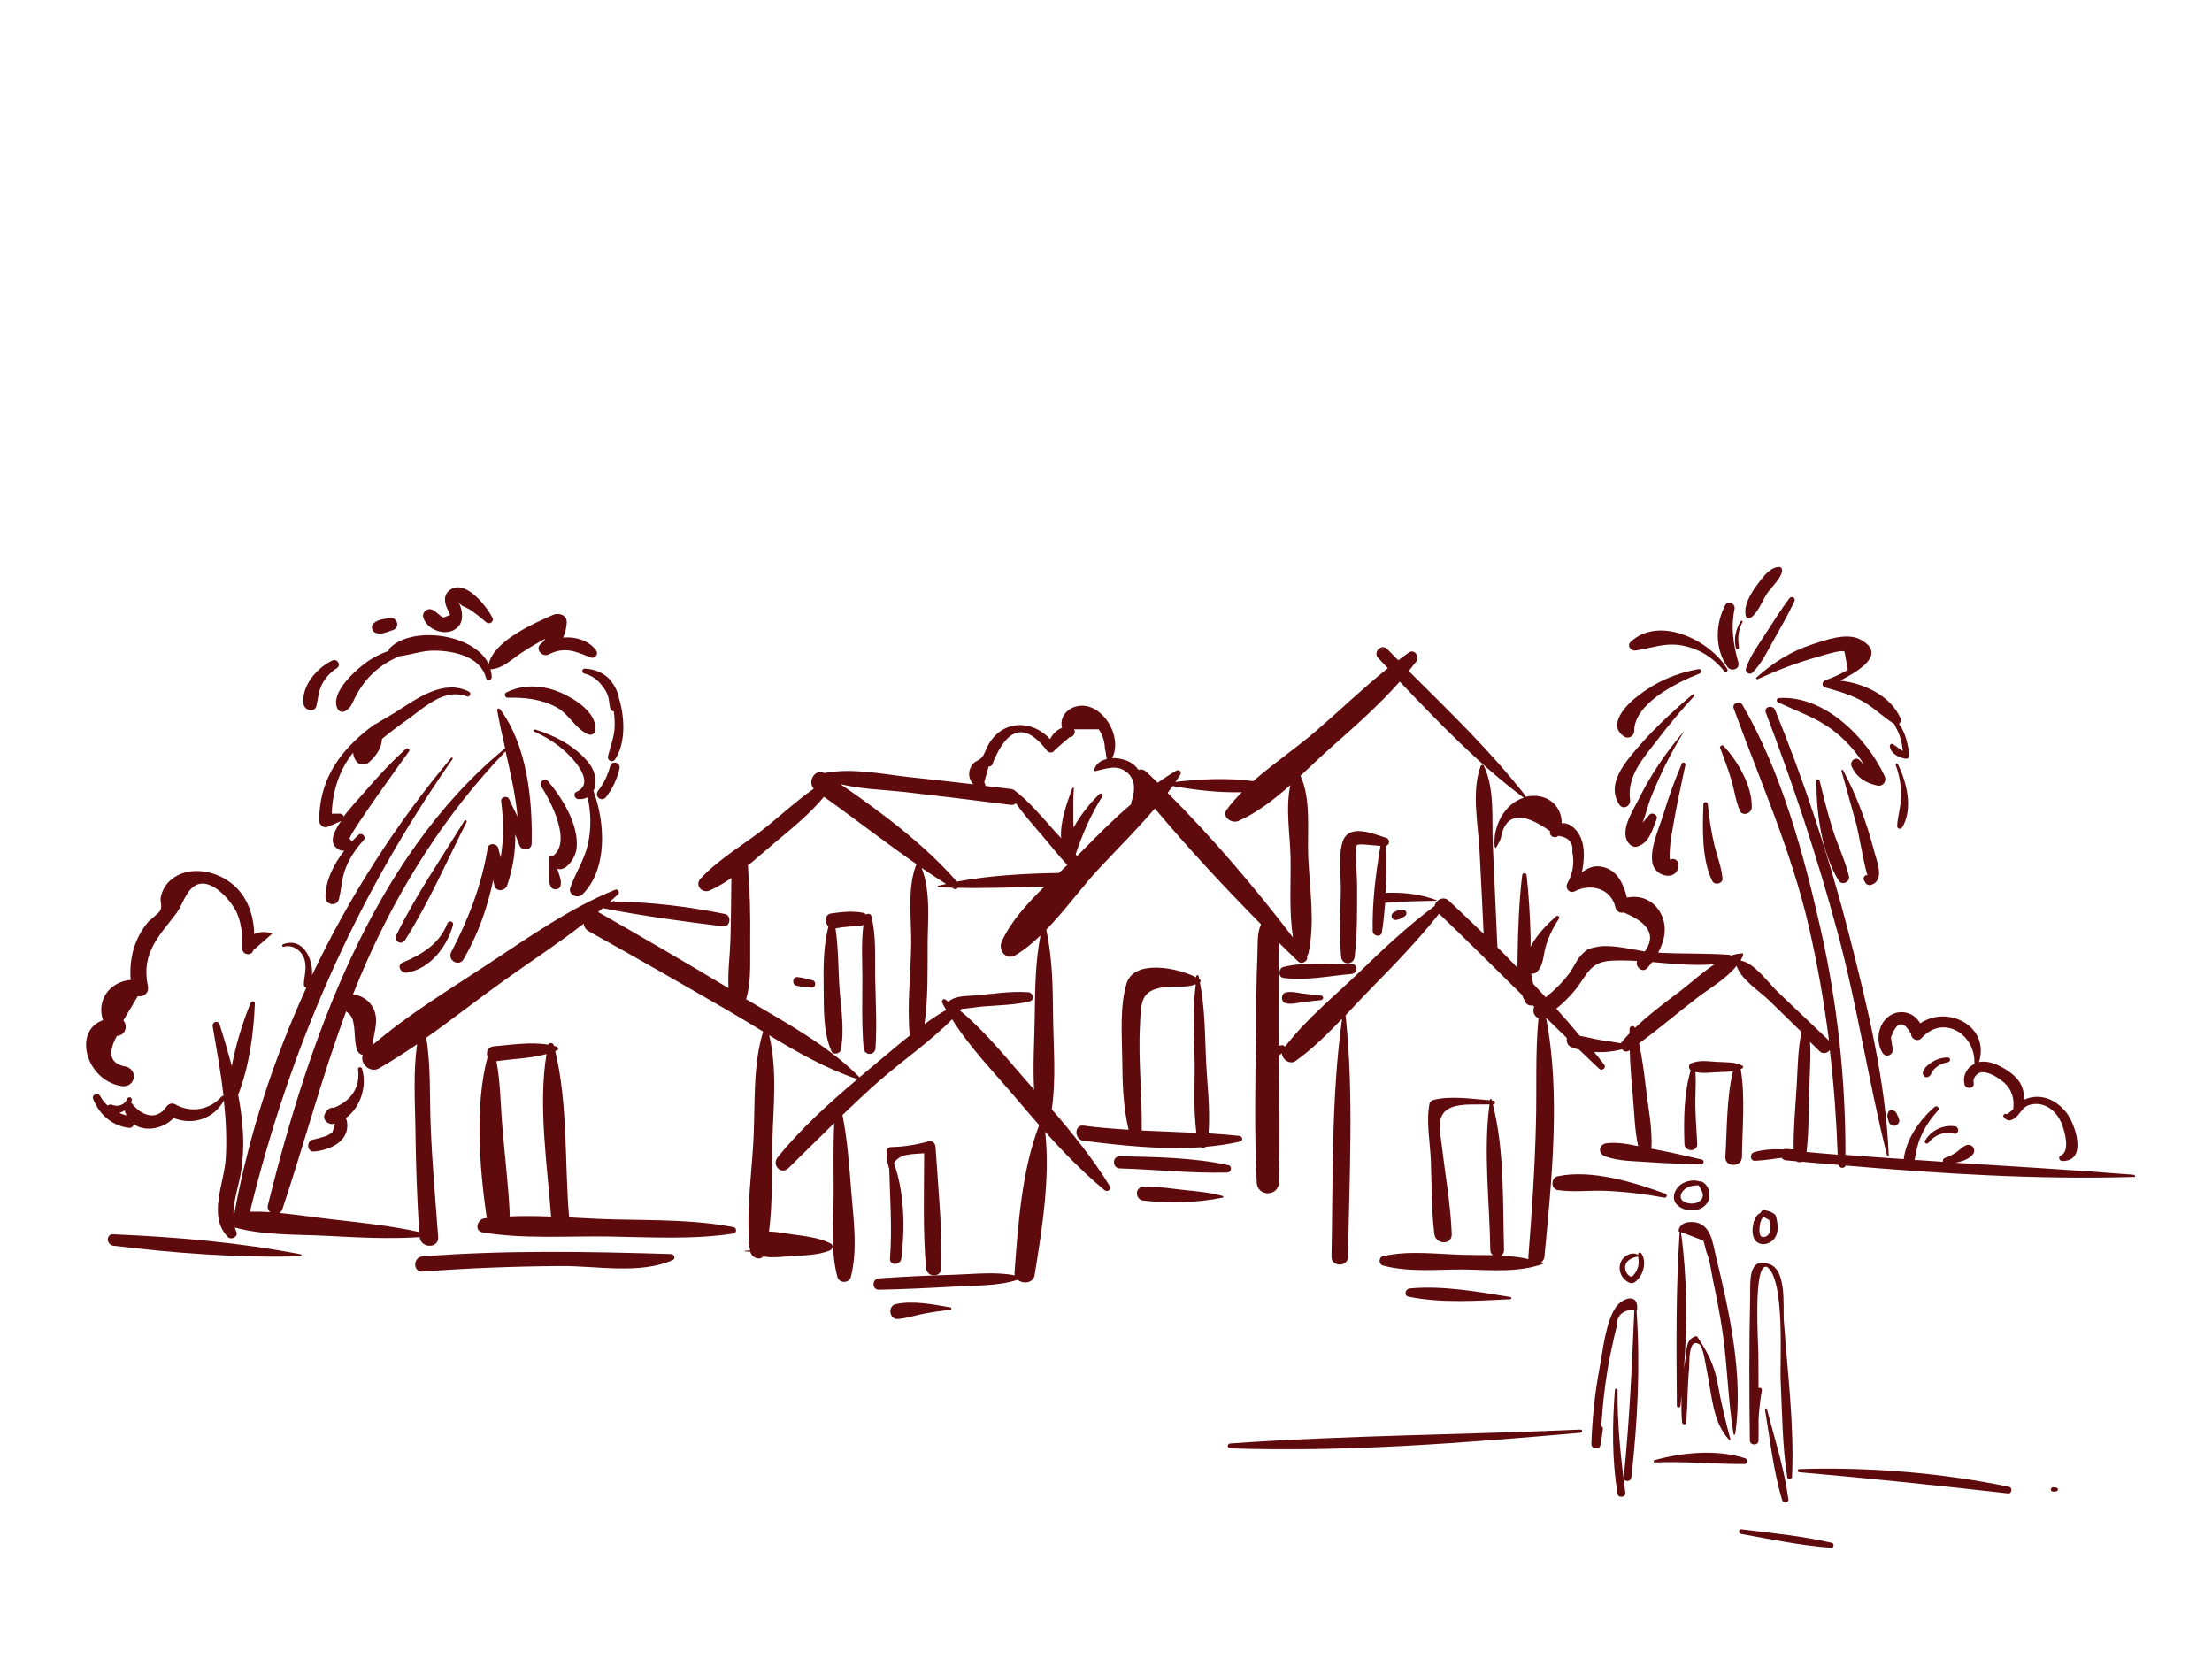 <?xml version="1.0" encoding="utf-8"?>
<!-- Generator: Adobe Illustrator 24.0.1, SVG Export Plug-In . SVG Version: 6.00 Build 0)  -->
<svg version="1.1" id="Layer_1" xmlns="http://www.w3.org/2000/svg" xmlns:xlink="http://www.w3.org/1999/xlink" x="0px" y="0px"
	 viewBox="0 0 140 105" style="enable-background:new 0 0 140 105;" xml:space="preserve">
<style type="text/css">
	.st0{fill:none;stroke:#F7941D;stroke-miterlimit:10;}
	.st1{fill:none;stroke:#E8BA5D;stroke-miterlimit:10;}
	.st2{fill:#FFFFFF;}
	.st3{fill:#231F20;}
	.st4{fill:#5F0A0D;}
</style>
<g>
	<path class="st4" d="M68.58,72.2c2.39,0.3,4.95,0.58,7.42,0.41c0.11,0.05,0.24,0.04,0.32-0.03c0.74-0.06,1.46-0.17,2.17-0.33
		c0.22-0.05,0.14-0.34-0.05-0.36c-0.65-0.07-1.3-0.12-1.95-0.16c0.12-1.53-0.09-3.12-0.16-4.65c-0.07-1.65-0.07-3.3-0.39-4.92
		c0,0,0.01,0,0.01,0c0.07-0.03,0.05-0.12,0-0.16c-0.01-0.01-0.03-0.02-0.05-0.03c-0.01-0.07-0.02-0.13-0.04-0.2
		c-0.02-0.07-0.13-0.07-0.14,0c0,0.03-0.01,0.06-0.01,0.09c-1.24-0.64-3.95-1.14-4.41,0.39c-0.44,1.45-0.29,3.35-0.27,4.85
		c0.01,1.48,0.06,2.96,0.4,4.4c-0.95-0.06-1.91-0.13-2.86-0.26C67.98,71.17,67.98,72.13,68.58,72.2z M72.15,64.9
		c0.07-1.42,0-2.27,1.63-2.43c0.78-0.08,1.25,0.06,1.9-0.17c-0.2,1.59-0.1,3.2-0.07,4.8c0.02,1.51-0.09,3.09,0.11,4.6
		c-1.15-0.06-2.3-0.09-3.46-0.15C72.3,69.33,72.03,67.12,72.15,64.9z"/>
	<path class="st4" d="M95.58,82.23c0.08,0,0.11-0.13,0.02-0.14c-2.05-0.33-4.31-0.74-6.38-0.54c-0.28,0.03-0.39,0.46-0.07,0.52
		C91.19,82.49,93.5,82.33,95.58,82.23z"/>
	<path class="st4" d="M58.61,80.25c0.05,0.62,0.96,0.64,0.97,0c0.06-2.55-0.21-5.13-0.37-7.67c-0.01-0.23-0.22-0.41-0.45-0.34
		c-0.79,0.22-1.56,0.34-2.38,0.36c-0.14,0-0.26,0.11-0.26,0.26c0.01,0.64-0.01,0.46,0.14,1.07c0,0.01,0.01,0.02,0.02,0.02
		c0.05,1.92,0.19,3.77,0.05,5.7c-0.04,0.47,0.66,0.45,0.72,0c0.23-1.95,0.2-4.16-0.47-6.03c0.37-0.63,1.14-0.56,1.91-0.63
		C58.49,75.4,58.4,77.85,58.61,80.25z"/>
	<path class="st4" d="M60.16,82.75c-1.08-0.19-2.38-0.45-3.47-0.21c-0.52,0.12-0.41,0.98,0.13,0.94c0.51-0.03,0.99-0.2,1.49-0.3
		c0.61-0.13,1.22-0.21,1.83-0.28C60.22,82.89,60.25,82.77,60.16,82.75z"/>
	<path class="st4" d="M46.44,77.67c-2.46-0.48-5.04-0.43-7.54-0.49c-0.94-0.02-1.91-0.08-2.88-0.13c-0.29-3.38-0.07-7.21-0.88-10.53
		c0.04-0.02,0.08-0.03,0.12-0.04c0.11-0.05,0.07-0.21-0.03-0.24c-0.05-0.02-0.11-0.03-0.17-0.04c-0.01-0.02-0.01-0.04-0.02-0.06
		c-0.04-0.16-0.29-0.17-0.34-0.02c-1.1-0.19-2.35,0.01-3.43,0.1c-0.41,0.03-0.53,0.4-0.41,0.67c-0.82,3.09-0.51,6.98-0.07,10.09
		c0.01,0.04,0.02,0.08,0.03,0.11c-0.05,0.01-0.11,0.01-0.16,0.02c-0.45,0.06-0.67,0.79-0.12,0.89c2.58,0.43,5.36,0.22,7.98,0.26
		c2.62,0.04,5.32,0.21,7.91-0.19C46.64,78.03,46.63,77.71,46.44,77.67z M32.24,76.99c0.02-0.06,0.03-0.13,0.02-0.21
		c-0.09-1.81-0.31-3.62-0.46-5.42c-0.12-1.38-0.12-2.83-0.38-4.2c1-0.14,2.15-0.17,3.17-0.45c-0.54,3.27,0.05,7.03,0.29,10.29
		C33.99,76.96,33.11,76.95,32.24,76.99z"/>
	<path class="st4" d="M42.48,79.37c-5.26-0.16-10.48-0.26-15.74,0.15c-0.61,0.05-0.62,1,0,0.96c2.91-0.22,5.83-0.33,8.75-0.35
		c2.25-0.02,5,0.55,7.09-0.38C42.78,79.66,42.67,79.37,42.48,79.37z"/>
	<path class="st4" d="M77.74,73.74c-2.22-0.48-4.6-0.51-6.86-0.56c-0.5-0.01-0.5,0.76,0,0.77c2.25,0.07,4.54,0.32,6.8,0.26
		C77.93,74.2,78.01,73.8,77.74,73.74z"/>
	<path class="st4" d="M77.39,75.7c-0.75-0.22-1.54-0.29-2.32-0.37c-0.89-0.09-1.79-0.25-2.69-0.22c-0.58,0.02-0.55,0.82,0,0.88
		c1.54,0.18,3.48,0.13,5-0.19C77.44,75.8,77.44,75.72,77.39,75.7z"/>
	<path class="st4" d="M55.15,57.98c-0.04-0.15-0.22-0.18-0.33-0.1c-0.05-0.05-0.11-0.09-0.21-0.11c-0.65-0.13-1.34-0.05-1.99,0.04
		c-0.43,0.06-0.44,0.57-0.19,0.83c-0.32,1.27-0.32,2.57-0.3,3.89c0.02,1.34-0.04,2.76,0.49,4c0.11,0.25,0.54,0.18,0.59-0.08
		c0.28-1.37-0.03-2.86-0.1-4.25c-0.06-1.15-0.06-2.3-0.23-3.44c0,0,0,0,0,0c0.54-0.11,1.07-0.12,1.62-0.18
		c0.06-0.01,0.11-0.02,0.15-0.05c-0.15,1.1-0.07,2.23-0.07,3.33c0,1.49-0.05,2.99,0.08,4.48c0.04,0.48,0.72,0.49,0.75,0
		c0.1-1.49,0.01-2.99-0.02-4.48C55.37,60.57,55.46,59.24,55.15,57.98z"/>
	<path class="st4" d="M51.44,62.05c-0.32-0.08-0.64-0.18-0.97-0.21c-0.31-0.03-0.37,0.47-0.07,0.54c0.32,0.08,0.65,0.09,0.98,0.12
		C51.63,62.53,51.68,62.11,51.44,62.05z"/>
	<path class="st4" d="M88.75,57.59c-0.09,0.01-0.18,0.03-0.27,0.04c-0.11,0.02-0.19,0.06-0.28,0.12c-0.11,0.06-0.16,0.21-0.11,0.32
		c0.06,0.13,0.17,0.17,0.3,0.15c0.11-0.02,0.2-0.04,0.29-0.1c0.08-0.04,0.16-0.09,0.23-0.13c0.09-0.05,0.13-0.18,0.09-0.28
		C88.96,57.62,88.86,57.58,88.75,57.59z"/>
	<path class="st4" d="M85.55,61.02c-1.38,0.02-2.97-0.16-4.32,0.18c-0.32,0.08-0.36,0.64,0,0.69c1.38,0.2,2.93-0.13,4.32-0.25
		C85.94,61.61,85.96,61.01,85.55,61.02z"/>
	<path class="st4" d="M83.6,63.01c-0.41-0.04-0.81-0.08-1.22-0.14c-0.33-0.05-0.65-0.13-0.99-0.06c-0.34,0.07-0.34,0.62,0,0.69
		c0.33,0.07,0.65-0.01,0.99-0.06c0.41-0.06,0.81-0.1,1.22-0.14C83.79,63.28,83.79,63.02,83.6,63.01z"/>
	<path class="st4" d="M108.7,67.86c0.32-0.02,0.66-0.01,0.98-0.06c-0.41,1.74-0.37,3.65-0.48,5.42c-0.04,0.67,1.04,0.68,1.05,0
		c0.02-1.82,0.22-3.76-0.08-5.56c0.04-0.02,0.08-0.03,0.12-0.06c0.05-0.03,0.05-0.11,0-0.14c-0.48-0.26-1.06-0.22-1.58-0.25
		c-0.56-0.03-1.15-0.14-1.68,0.09c-0.17,0.07-0.17,0.35-0.02,0.44c-0.44,1.43-0.45,3.2-0.4,4.66c0.02,0.52,0.84,0.52,0.81,0
		c-0.04-0.81-0.11-1.62-0.12-2.44c-0.01-0.7,0.05-1.42,0.01-2.12C107.74,67.96,108.23,67.88,108.7,67.86z"/>
	<path class="st4" d="M101.59,75.37c1.26,0.05,2.51,0.2,3.74,0.43c0.16,0.03,0.23-0.19,0.07-0.25c-1.99-0.72-4.68-1.56-6.82-1.1
		c-0.42,0.09-0.44,0.8,0,0.87C99.57,75.47,100.58,75.33,101.59,75.37z"/>
	<path class="st4" d="M87.7,56.51c0.05-0.99,0.05-1.99,0.02-2.94c0-0.01,0-0.02-0.01-0.03c0.25-0.06,0.29-0.42,0.02-0.51
		c-0.87-0.28-2.38-0.93-2.76,0.26c-0.28,0.92-0.09,2.18-0.11,3.14c-0.03,1.37-0.1,2.76,0.02,4.12c0.05,0.56,0.8,0.55,0.86,0
		c0.18-1.55,0.15-3.15,0.15-4.71c0-0.26-0.16-2.26,0-2.36c0.15-0.09,0.99,0.02,1.48,0.06c-0.3,1.74-0.53,3.62-0.49,5.39
		c0.01,0.32,0.52,0.42,0.58,0.08c0.1-0.61,0.16-1.23,0.21-1.87c1.08-0.1,2.16-0.1,3.24-0.13c0.02,0,0.02-0.03,0-0.04
		C89.86,56.58,88.82,56.47,87.7,56.51z"/>
	<path class="st4" d="M111.76,45.1c1.72,4.53,3.26,9.15,4.52,13.83c1.27,4.69,1.97,9.49,3.15,14.19c0.01,0.06,0.11,0.05,0.11-0.01
		c-0.19-4.7-1.36-9.46-2.52-14c-1.24-4.83-2.79-9.55-4.67-14.17C112.2,44.58,111.62,44.73,111.76,45.1z"/>
	<path class="st4" d="M119.28,49.12c-1.12-2.41-3.8-5.13-6.69-4.94c-0.12,0.01-0.2,0.19-0.07,0.26c1.19,0.58,2.42,0.96,3.49,1.78
		c0.79,0.6,1.44,1.33,1.96,2.16c-0.09-0.08-0.18-0.17-0.27-0.26c-0.26-0.28-0.65,0.07-0.51,0.39c0.33,0.7,0.88,1.05,1.63,1.21
		C119.19,49.79,119.43,49.44,119.28,49.12z"/>
	<path class="st4" d="M117.97,55.71c0.03,0.06,0.06,0.11,0.1,0.17c0.06,0.11,0.21,0.17,0.33,0.13c0.95-0.26,0.36-1.55,0.2-2.2
		c-0.46-1.77-1.09-3.44-1.95-5.06c-0.03-0.06-0.12-0.02-0.1,0.04c0.32,1.15,0.64,2.3,0.96,3.45c0.11,0.42,0.59,3.12,0.7,3.15
		C118.04,55.35,117.88,55.55,117.97,55.71z"/>
	<path class="st4" d="M115.16,49.4c-0.03-0.11-0.2-0.09-0.2,0.03c0,2.04,0.33,4.51,1.4,6.29c0.21,0.35,0.75,0.12,0.66-0.28
		c-0.25-1.02-0.73-1.99-1.04-2.99C115.66,51.44,115.42,50.41,115.16,49.4z"/>
	<path class="st4" d="M111.26,42.98c1.18-0.54,2.41-1.02,3.67-1.37c0.36-0.1,1.57-0.51,1.81-0.37c0.07,0.39,0.14,0.77,0.21,1.16
		c-0.46,0.26-0.93,0.48-1.43,0.66c-0.21,0.08-0.24,0.38,0,0.45c0.88,0.25,1.74,0.49,2.53,0.97c0.65,0.4,1.19,0.94,1.84,1.34
		c0.12,0.27,0.27,0.52,0.36,0.8c0.1,0.3,0.15,0.6,0.18,0.91c-0.22-0.12-0.4-0.29-0.62-0.43c-0.11-0.07-0.23,0.05-0.2,0.16
		c0.1,0.46,0.55,0.68,0.98,0.76c0.11,0.02,0.26-0.05,0.25-0.19c-0.06-0.64-0.23-1.46-0.65-2.01c0.1-0.08,0.15-0.23,0.09-0.37
		c-0.61-1.39-2.28-2.21-3.81-2.37c1.19-0.63,2.98-1.68,1.28-2.6c-0.86-0.47-2.21,0.03-3.04,0.3c-1.35,0.44-2.48,1.15-3.53,2.09
		C111.1,42.93,111.19,43.02,111.26,42.98z"/>
	<path class="st4" d="M110.5,42.33C110.5,42.33,110.5,42.33,110.5,42.33c-0.06,0.22,0.23,0.42,0.42,0.24
		c0.58-0.58,0.95-1.37,1.35-2.08c0.45-0.8,0.91-1.6,1.3-2.43c0.1-0.22-0.18-0.37-0.32-0.19c-0.55,0.74-1.04,1.52-1.54,2.29
		C111.27,40.85,110.74,41.55,110.5,42.33z"/>
	<path class="st4" d="M103.53,41.17c1.08-0.16,1.88-0.53,3.01-0.3c1.05,0.22,1.94,0.78,2.6,1.63c0.08,0.11,0.25-0.03,0.19-0.14
		c-1.05-1.8-4.29-3.44-6.12-1.74C102.94,40.87,103.23,41.22,103.53,41.17z"/>
	<path class="st4" d="M102.82,46.63c0.26,0.16,0.61-0.05,0.61-0.35c-0.01-1.76,2.71-3.09,4.14-3.65c0.18-0.07,0.11-0.32-0.08-0.28
		c-1.45,0.26-2.72,0.82-3.87,1.73C102.94,44.6,101.66,45.91,102.82,46.63z"/>
	<path class="st4" d="M103.17,50.61c-0.21-1.5,0.86-2.65,1.71-3.76c0.74-0.97,1.52-1.9,2.35-2.8c0.06-0.07-0.03-0.16-0.1-0.1
		c-1.4,1.18-2.75,2.45-3.91,3.88c-0.71,0.88-1.43,2-0.75,3.07C102.71,51.3,103.22,51.03,103.17,50.61z"/>
	<path class="st4" d="M106.56,46.33c0.01-0.01-0.01-0.02-0.01-0.01c-1.11,1.31-2.07,2.7-2.83,4.25c-0.37,0.75-1.33,2.14-0.55,2.89
		c0.12,0.11,0.3,0.17,0.46,0.12c0.77-0.25,0.94-1.05,1.22-1.74c0.11-0.25-0.29-0.47-0.46-0.27c-0.14,0.17-0.3,0.34-0.43,0.51
		c0.21-0.54,0.34-1.15,0.56-1.68C105.08,48.99,105.77,47.62,106.56,46.33z"/>
	<path class="st4" d="M106.04,51.46c0.19-1.02,0.42-2.03,0.63-3.05c0.03-0.12-0.16-0.22-0.22-0.09c-0.45,1.04-0.83,2.1-1.16,3.18
		c-0.27,0.89-0.87,2.15-0.71,3.1c0.16,0.96,1.68,1.2,1.65,0.1c-0.01-0.24-0.28-0.43-0.5-0.29c-0.13,0.09-0.01-1.09,0.02-1.31
		C105.84,52.56,105.94,52.01,106.04,51.46z"/>
	<path class="st4" d="M108.09,50.9c-0.02-0.17-0.27-0.18-0.28,0c-0.05,1.52-0.12,3.47,0.56,4.86c0.15,0.3,0.69,0.17,0.65-0.18
		c-0.07-0.71-0.34-1.38-0.51-2.07C108.31,52.65,108.17,51.78,108.09,50.9z"/>
	<path class="st4" d="M110.12,51.31c0.17,0.39,0.74,0.16,0.75-0.2c0.04-1.37-0.89-2.93-1.78-3.9c-0.08-0.09-0.26,0-0.22,0.13
		c0.25,0.67,0.51,1.34,0.71,2.03C109.77,50,109.85,50.69,110.12,51.31z"/>
	<path class="st4" d="M25.73,61.56c1.47-0.21,2.58-1.65,2.94-3.02c0.06-0.23-0.27-0.31-0.35-0.1c-0.53,1.33-1.6,1.95-2.85,2.49
		C25.08,61.11,25.39,61.61,25.73,61.56z"/>
	<path class="st4" d="M25.63,59.51c1.5-2.36,2.64-4.99,3.9-7.48c0.05-0.09-0.09-0.18-0.14-0.08c-1.46,2.38-3.09,4.73-4.31,7.24
		C24.89,59.55,25.4,59.86,25.63,59.51z"/>
	<path class="st4" d="M22.35,47.64c0.01,0.16,0.06,0.32,0.16,0.49c0.19,0.31,0.59,0.34,0.85,0.11c0.51-0.46,0.78-0.92,0.82-1.48
		c0.71-0.59,1.68-1.27,1.79-1.35c1.01-0.75,2.22-1.86,3.59-1.33c0.17,0.07,0.29-0.22,0.13-0.3c-1.61-0.83-3.32,0.44-4.66,1.3
		c-0.3,0.19-0.77,0.44-1.24,0.74c-0.03,0.01-0.06,0.01-0.09,0.03c-0.14,0.1-0.27,0.21-0.41,0.31c-0.09,0.07-0.18,0.15-0.27,0.22
		c-1.71,1.44-2.81,3.14-2.82,5.56c0,0.24,0.27,0.5,0.52,0.4c0.31-0.13,0.57-0.24,0.87-0.38c-0.1,0.14-0.19,0.29-0.27,0.43
		c-0.22,0.41-0.45,0.92-0.01,1.29c0.15,0.13,0.32,0.18,0.48,0.16c-0.68,0.87-1.21,1.95-1.19,2.96c0.01,0.48,0.73,0.6,0.85,0.11
		c0.16-0.62,0.17-1.25,0.39-1.86c0.25-0.7,0.67-1.32,1.17-1.87c0.2-0.22-0.11-0.53-0.33-0.33c-0.14,0.13-0.28,0.27-0.42,0.41
		c-0.03-0.06-0.06-0.12-0.13-0.17c-0.17-0.11,3.43-5.09,3.76-5.54c0.09-0.12-0.1-0.25-0.2-0.16c-0.86,0.78-1.65,1.62-2.41,2.5
		c-0.48,0.56-1.06,1.16-1.53,1.79c-0.02-0.09-0.1-0.17-0.2-0.18c-0.18-0.01-0.37,0-0.55,0C21.03,50.14,21.47,48.71,22.35,47.64z"/>
	<path class="st4" d="M37.27,46.49c0.15,0.06,0.37-0.06,0.4-0.22c0.17-1.13-1.28-2.04-2.18-2.43c-1.11-0.48-2.36-0.56-3.45-0.01
		c-0.16,0.08-0.08,0.33,0.09,0.33c1.09-0.03,2.18,0.09,3.15,0.64C36.04,45.23,36.46,46.19,37.27,46.49z"/>
	<path class="st4" d="M36.5,53.64c0.12-1.48-0.92-3.13-1.82-4.21c-0.2-0.24-0.6,0.07-0.43,0.33c0.59,0.92,1.99,3.56,0.71,4.44
		c0,0,0,0,0,0c-0.07-0.06-0.18-0.03-0.19,0.08c-0.03,0.33-0.03,0.65-0.02,0.97c0,0.31-0.04,0.61,0.12,0.88
		c0.13,0.24,0.55,0.2,0.61-0.08c0.07-0.32-0.06-0.58-0.15-0.88c-0.02-0.06-0.04-0.12-0.06-0.18C35.85,55.18,36.46,54.24,36.5,53.64z
		"/>
	<path class="st4" d="M36.86,56.61c1.61-1.6,1.45-4.54,0.7-6.55c0.24-0.48,0.13-1.19-0.22-1.67c-0.81-1.1-2.19-1.83-3.47-2.22
		c-0.08-0.02-0.13,0.1-0.06,0.13c0.79,0.36,1.51,0.81,2.13,1.42c0.55,0.53,1.7,1.88,0.54,2.4c-0.24,0.11-0.1,0.46,0.13,0.46
		c0.24,0.01,0.43-0.04,0.58-0.12c0.22,0.98,0.24,1.97,0.02,2.97c-0.22,0.99-0.78,1.8-1.11,2.74C35.93,56.61,36.55,56.92,36.86,56.61
		z"/>
	<path class="st4" d="M21.34,44.81c0.09,0.21,0.29,0.31,0.5,0.2c0.39-0.2,0.47-0.56,0.67-0.94c0.23-0.44,0.51-0.85,0.85-1.22
		c0.54-0.58,1.21-1.02,1.93-1.32c0.75-0.09,1.46-0.37,2.25-0.35c1.21,0.02,2.87,0.37,3.22,1.73c0.05,0.2,0.37,0.16,0.36-0.05
		c0-0.18-0.03-0.34-0.08-0.5c0.01,0,0.01,0,0.02,0c0.76-0.04,1.3-0.62,1.93-1.03c0.5-0.33,1.01-0.63,1.53-0.91
		c-0.08,0.13-0.18,0.25-0.3,0.34c-0.38,0.31,0.11,0.87,0.51,0.66c0.96-0.5,1.69-0.21,2.6,0.18c0.32,0.14,0.6-0.2,0.37-0.48
		c-0.51-0.62-1.29-0.83-2.06-0.77c0.13-0.29,0.21-0.6,0.23-0.95c0.02-0.47-0.49-0.64-0.85-0.49c-1.2,0.53-3.75,1.63-4.09,3.12
		c-0.93-1.94-4.85-2.43-6.25-1.02c-0.05,0.05-0.08,0.12-0.09,0.19c-0.58,0.2-1.13,0.49-1.64,0.9C22.3,42.62,20.95,43.87,21.34,44.81
		z"/>
	<path class="st4" d="M20.03,44.66c0.1-0.44,0.13-0.89,0.33-1.31c0.22-0.44,0.54-0.79,0.95-1.05c0.31-0.2,0.04-0.65-0.29-0.49
		c-0.97,0.47-1.95,1.6-1.81,2.74C19.27,44.97,19.92,45.15,20.03,44.66z"/>
	<path class="st4" d="M36.98,42.63c0.53,0.13,0.91,0.45,1.22,0.89c0.13,0.18,0.24,0.38,0.3,0.6c0.07,0.24,0.05,0.49,0.13,0.73
		c0.03,0.1,0.12,0.16,0.22,0.18c0.05,0.37,0.07,0.74,0.04,1.13c-0.05,0.61-0.28,1.13-0.41,1.71c-0.06,0.28,0.3,0.43,0.45,0.19
		c0.69-1.05,0.6-2.64,0.27-3.79c0-0.01-0.01-0.01-0.01-0.01c-0.05-0.42-0.28-0.85-0.51-1.15c-0.39-0.5-1.03-0.77-1.66-0.79
		C36.83,42.3,36.79,42.59,36.98,42.63z"/>
	<path class="st4" d="M38.37,50.43c0.41-0.53,0.69-1.14,0.84-1.79c0.09-0.38-0.49-0.54-0.59-0.16c-0.15,0.57-0.4,1.1-0.76,1.56
		C37.58,50.41,38.09,50.81,38.37,50.43z"/>
	<path class="st4" d="M29.13,39.48c0.2-0.35,0.11-0.9-0.05-1.25c-0.13-0.29-0.03-0.06,0.08,0.04c0.11,0.11,0.42,0.21,0.56,0.3
		c0.37,0.24,0.72,0.53,1.05,0.81c0.21,0.18,0.53-0.04,0.39-0.3c-0.38-0.73-1.73-2.47-2.7-1.73c-0.34,0.25-0.35,0.64-0.22,1.01
		c0.03,0.09,0.08,0.18,0.12,0.27c0.05,0.1,0.09,0.19,0.13,0.29c-0.14,0.05-0.27,0.11-0.41,0.16c-0.24-0.05-0.49-0.43-0.78-0.51
		c-0.3-0.09-0.6,0.21-0.51,0.51C27.06,40,28.59,40.42,29.13,39.48z"/>
	<path class="st4" d="M23.72,40.03c0.35,0.19,0.79-0.04,1.14-0.15c0.49-0.15,0.29-0.86-0.21-0.76c-0.36,0.07-0.84,0.08-1.06,0.41
		C23.48,39.68,23.55,39.94,23.72,40.03z"/>
	<path class="st4" d="M19.05,79.39c-3.92-0.76-7.89-1.1-11.88-1.27c-0.47-0.02-0.45,0.66,0,0.72c3.94,0.48,7.89,0.78,11.86,0.67
		C19.09,79.5,19.11,79.4,19.05,79.39z"/>
	<path class="st4" d="M135.03,74.35c-3.76-0.3-7.52-0.52-11.28-0.76c0.42-0.07,0.85-0.22,1.1-0.51c0.27-0.32-0.06-0.76-0.45-0.58
		c-0.23,0.11-0.4,0.31-0.61,0.45c-0.22,0.14-0.46,0.26-0.7,0.34c-0.11,0.04-0.14,0.15-0.12,0.24c-0.6-0.04-1.19-0.08-1.79-0.12
		c0.09-0.46,0.16-0.91,0.34-1.35c0.26-0.66,0.66-1.25,1.14-1.78c0.14-0.15-0.07-0.35-0.22-0.22c-0.93,0.8-1.8,2.03-1.95,3.3
		c-1.23-0.08-2.46-0.17-3.69-0.27c0.01-4.81-0.51-9.59-1.57-14.29c-1.07-4.75-2.48-9.95-4.95-14.19c-0.17-0.29-0.68-0.1-0.55,0.23
		c1.68,4.62,3.63,8.97,4.75,13.79c0.55,2.39,0.97,4.8,1.28,7.23c-1.08-1.02-2.15-2.05-3.23-3.07c-0.64-0.61-1.45-1.82-2.37-2
		c0.07-0.12,0.13-0.24,0.17-0.37c0.01-0.04-0.02-0.08-0.06-0.08c-0.24,0.01-0.47,0.06-0.71,0.14c-0.03-0.03-0.08-0.05-0.12-0.05
		c-1.47-0.11-2.95-0.05-4.42-0.13c-0.02,0-0.04-0.01-0.07-0.01c0.44-0.81,0.61-1.74,0.1-2.59c-0.48-0.79-1.28-1.05-2.08-0.89
		c-0.21-0.83-0.57-1.69-1.48-1.93c-0.58-0.15-0.98,0.05-1.37,0.33c0.19-0.9,0.22-1.94-0.32-2.61c-0.28-0.35-0.62-0.53-0.96-0.5
		c0.02-0.93-0.67-1.72-1.74-1.73c-0.19,0-0.37,0.02-0.54,0.06c0.01-0.02,0.01-0.04-0.01-0.06c-2.19-2.82-4.84-5.36-7.39-7.9
		c0.15-0.19,0.3-0.37,0.45-0.57c0.03-0.02,0.05-0.05,0.06-0.08c0,0,0,0,0.01-0.01c0,0,0,0,0,0c0.15-0.29-0.17-0.75-0.51-0.51
		c-0.23,0.16-0.45,0.32-0.67,0.49c-0.23-0.24-0.47-0.47-0.7-0.71c-0.36-0.37-0.93,0.2-0.57,0.57c0.2,0.21,0.41,0.43,0.61,0.64
		c-1.54,1.23-2.98,2.62-4.47,3.91c-1.24,1.08-2.75,2.1-4.05,3.24c-1.58-0.22-3.33-0.14-4.93,0.05c0.11-0.16,0.22-0.31,0.32-0.47
		c0.1-0.16-0.1-0.34-0.25-0.25c-0.41,0.24-0.8,0.5-1.19,0.77c-0.23-0.23-0.47-0.46-0.7-0.68c-0.17-0.16-0.36-0.19-0.51-0.13
		c-0.11-0.15-0.24-0.29-0.38-0.39c-0.31-0.23-0.82-0.37-1.29-0.36c0.58-1.11-0.22-2.82-1.4-3.23c-0.98-0.34-2.02,0.39-1.77,1.32
		c-0.34,0.12-0.57,0.37-0.76,0.71c-1.13-1.25-3.06-1.24-3.94,0.42c-0.17,0.32-0.19,0.51-0.39,0.75c-0.19,0.22-0.45,0.21-0.62,0.48
		c-0.28,0.45-0.2,0.88,0.09,1.21c-1.34-0.16-2.68-0.31-4.01-0.45c-1.74-0.19-3.67-0.61-5.41-0.26c-0.59-0.31-1.09,0.52-0.68,0.99
		c-1.01,0.71-1.95,1.56-2.9,2.34c-1.37,1.11-3.07,2.06-4.26,3.35c-0.39,0.42,0.1,0.96,0.58,0.75c0.47-0.21,0.92-0.48,1.37-0.79
		c-0.02,1.3-0.02,2.61-0.06,3.91c-0.03,1-0.18,2.05-0.12,3.06c-2.7-1.62-5.42-3.2-8.15-4.76c-0.04-0.02-0.07-0.03-0.11-0.05
		c0.1-0.08,0.2-0.17,0.3-0.25c2.51,0.49,5.09,0.84,7.63,1.15c0.44,0.05,0.54-0.69,0.11-0.78c-2.25-0.46-4.65-0.76-6.97-0.78
		c-0.01-0.03-0.04-0.05-0.08-0.04c-0.03,0.01-0.07,0.03-0.1,0.04c-0.04,0-0.08,0-0.13,0c0.17-0.16,0.34-0.31,0.51-0.47
		c0.12-0.11,0-0.36-0.17-0.29c-2.85,1.14-5.49,3.02-8.05,4.7c-2.45,1.62-5.11,3.22-7.34,5.15c0.13-0.92,0.54-1.84-0.14-2.66
		c-0.23-0.28-0.67-0.53-1.08-0.56c0.25-0.63,0.51-1.26,0.78-1.88c2.18-4.96,5.11-9.59,8.88-13.51c0.31,1.37,0.62,2.72,0.76,4.14
		c-0.19-0.37-0.37-0.74-0.54-1.12c-0.11-0.24-0.54-0.13-0.5,0.14c0.16,1.25,0.17,2.39-0.03,3.56c-0.05-0.2-0.11-0.4-0.16-0.6
		c-0.08-0.3-0.6-0.35-0.66,0c-0.39,2.36-1.21,4.48-2.31,6.59c-0.27,0.51,0.49,0.96,0.78,0.45c0.92-1.58,1.51-3.26,1.88-5.02
		c0.02,0.12,0.04,0.23,0.07,0.35c0.09,0.43,0.69,0.37,0.81,0c0.36-1.07,0.54-2.15,0.51-3.23c0.09,0.23,0.18,0.45,0.26,0.68
		c0.15,0.41,0.77,0.36,0.78-0.11c0.06-2.77-0.29-6.21-2-8.49c-0.07-0.09-0.21-0.04-0.18,0.08c0.15,0.83,0.33,1.63,0.51,2.42
		c-0.02,0-0.05,0-0.07,0.02C23.48,54.37,19.51,66,16.96,76.25c-0.05,0.21,0.02,0.37,0.14,0.47c-0.43-0.03-0.86-0.04-1.28-0.03
		c2.53-10.36,6.69-19.89,12.83-28.66c0.04-0.05-0.05-0.11-0.09-0.07c-3.48,4.15-6.46,8.8-8.81,13.76c0.07-1.09-0.6-2.41-1.83-1.96
		c-0.1,0.04-0.06,0.19,0.04,0.16c0.63-0.17,1.21,0.31,1.34,0.92c0.11,0.51-0.06,0.98-0.07,1.49c0,0.09,0.07,0.16,0.16,0.18
		c-2.09,4.56-3.65,9.36-4.55,14.25c-0.02,0-0.05,0-0.07,0.01c0.03-0.88,0.36-1.79,0.49-2.64c0.15-0.98,0.17-1.95,0.08-2.93
		c-0.05-0.65-0.15-1.29-0.27-1.93c0.01-0.02,0.02-0.03,0.03-0.05c0.67-1.73,0.96-3.86,1.03-5.71c0.01-0.17-0.22-0.17-0.27-0.04
		c-0.49,1.23-0.94,2.63-1.19,4.01c-0.23-0.88-0.49-1.76-0.77-2.64c-0.09-0.29-0.49-0.17-0.44,0.12c0.25,1.46,0.52,2.93,0.69,4.41
		c-0.04-0.02-0.09-0.01-0.13,0.04c-0.76,0.84-1.93,1.05-2.92,0.49c-0.21-0.12-0.44-0.04-0.57,0.15c-0.65,0.94-1.62,0.52-2.17-0.2
		c-0.02-0.03-0.04-0.04-0.07-0.06c0.02-0.05,0.04-0.1,0.05-0.15c0.04-0.2-0.23-0.27-0.3-0.08c-0.13,0.36-0.58,0.52-0.93,0.37
		c-0.11-0.05-0.22-0.02-0.29,0.05c-0.19-0.17-0.35-0.37-0.49-0.62c-0.13-0.23-0.54-0.07-0.44,0.18c0.38,0.98,1.2,1.72,2.26,1.84
		c0.17,0.02,0.28-0.08,0.33-0.22c0.72,0.49,1.83,0.3,2.51-0.4c1.21,0.48,2.52,0.06,3.18-1.1c0.13,1.21,0.19,2.42,0.12,3.63
		c-0.09,1.6-1.16,3.67,0.13,5c0.21,0.22,0.67-0.01,0.54-0.31c-0.04-0.1-0.07-0.19-0.1-0.29c1.83,0.51,3.95,0.43,5.84,0.53
		c1.96,0.1,3.91,0.21,5.86,0.08c0.08,0.73,1.23,0.73,1.17-0.02c-0.17-2.32-0.38-4.63-0.47-6.96c-0.08-1.86,0.02-3.79-0.28-5.64
		c1.67-1.18,3.29-2.46,4.93-3.63c1.65-1.18,3.4-2.32,5.03-3.59c0.02,0.18,0.11,0.36,0.32,0.48c2.93,1.63,5.85,3.3,8.75,4.98
		c0.75,0.43,1.51,0.9,2.29,1.37c-0.64,2.07-0.51,4.4-0.6,6.55c-0.09,2.15-0.45,4.48-0.29,6.65c-0.05,0.17-0.03,0.36,0.05,0.53
		c0,0.04,0.01,0.08,0.01,0.12c-0.11,0.01-0.21,0.01-0.32,0.02c-0.02,0-0.02,0.04,0,0.04c0.11,0.01,0.22,0.02,0.34,0.02
		c0.08,0.39,0.58,0.57,0.82,0.3c0.57,0.11,1.19,0.02,1.77-0.02c0.8-0.05,1.67-0.05,2.43-0.35c0.18-0.07,0.27-0.35,0.06-0.45
		c-0.73-0.37-1.59-0.46-2.39-0.57c-0.51-0.07-1.02-0.18-1.51-0.18c0.25-1.87,0.15-3.86,0.21-5.71c0.07-2.19,0.32-4.57-0.2-6.72
		c1.8,1.09,3.67,2.15,5.59,2.78c-1.8,1.52-3.6,3.14-5.06,4.96c-0.38,0.47,0.22,1.12,0.68,0.68c0.98-0.95,1.93-1.91,2.91-2.86
		c-0.08,1.54-0.03,3.1-0.04,4.64c-0.01,1.67-0.2,3.48,0.24,5.1c0.11,0.42,0.74,0.42,0.85,0c0.45-1.74,0.16-3.71,0.02-5.49
		c-0.12-1.58-0.24-3.19-0.55-4.76c0.78-0.75,1.57-1.5,2.4-2.22c1.46-1.27,3.16-2.44,4.54-3.84c1.11,1.78,2.63,3.33,3.97,4.91
		c0.51,0.61,1.03,1.2,1.54,1.79c-1.1,2.85-1.34,6.34-1.56,9.33c0,0.06,0,0.12,0.02,0.18c-1.23-0.24-2.56-0.08-3.8-0.04
		c-1.6,0.05-3.21,0.12-4.8,0.23c-0.45,0.03-0.47,0.72,0,0.72c1.6-0.03,3.21-0.11,4.8-0.2c1.32-0.08,2.72-0.02,3.98-0.43
		c0.33,0.28,0.98,0.23,1.07-0.29c0.46-2.86,1-6.13,0.67-9.08c1.17,1.31,2.39,2.56,3.76,3.7c0.17,0.14,0.47-0.04,0.33-0.26
		c-1.09-1.76-2.35-3.33-3.68-4.87c0-0.01,0.01-0.01,0.01-0.02c0.28-1.92,0.1-3.93,0.08-5.87c-0.02-1.9-0.04-3.63-0.43-5.47
		c1.24-1.27,2.34-2.82,3.46-4c1.14-1.21,2.33-2.4,3.41-3.67c2.11,2.52,4.4,4.98,6.72,7.33c-0.26,0.57-0.2,1.19-0.23,1.98
		c-0.07,1.6-0.07,3.2-0.09,4.8c-0.04,3.18-0.11,6.39,0.05,9.57c0.04,0.9,1.37,0.9,1.4,0c0.08-2.67,0.03-5.36,0-8.04
		c0.06-0.05,0.12-0.1,0.19-0.15c0.01,0.39,0.51,0.75,0.87,0.49c1.06-0.76,2.01-1.7,2.94-2.67c-0.69,4.97-0.57,10.05-0.67,15.05
		c-0.01,0.67,1.04,0.68,1.05,0c0.07-5.07,0.38-10.22-0.16-15.27c0.58-0.62,1.16-1.24,1.74-1.83c1.45-1.47,2.89-2.98,4.18-4.6
		c1.77,1.69,3.5,3.42,5.25,5.14c0.06,0.15,0.12,0.3,0.21,0.45c0.11,0.2,0.3,0.25,0.47,0.21c0.03,0.03,0.06,0.06,0.09,0.09
		c-0.14,0.28,0.01,0.63,0.27,0.72c-0.21,2.21-0.1,4.48-0.16,6.69c-0.07,2.81-0.26,5.61-0.48,8.41c0,0.05,0,0.1,0.01,0.15
		c-0.57-0.13-1.15-0.19-1.74-0.22c0.11-0.07,0.19-0.18,0.19-0.35c-0.09-2.96,0.04-6.32-0.71-9.22c0.01,0,0.02,0,0.03,0
		c0.15-0.01,0.15-0.23,0-0.24c-0.03,0-0.06,0-0.09-0.01c0-0.02-0.01-0.03-0.01-0.05c-0.01-0.05-0.1-0.06-0.11,0
		c0,0.01,0,0.03,0,0.04c-1.16-0.08-2.51-0.31-3.62-0.01c-0.09,0.03-0.18,0.11-0.2,0.2c-0.24,1.13,0.04,2.51,0.08,3.67
		c0.06,1.53,0.03,3.08,0.22,4.6c0.08,0.68,1.13,0.73,1.1,0c-0.07-1.86-0.41-3.73-0.63-5.59c-0.11-0.99-0.43-2.06,0.69-2.45
		c0.62-0.22,1.6-0.14,2.33-0.16c-0.4,2.97,0.01,6.23,0.05,9.21c0,0.15,0.07,0.26,0.17,0.33c-0.63-0.01-1.25,0-1.86-0.02
		c-1.68-0.04-3.47-0.3-5.1,0.09c-0.3,0.07-0.28,0.51,0,0.59c1.63,0.44,3.43,0.24,5.1,0.25c1.66,0.02,3.45,0.22,5.03-0.36
		c0.03-0.01,0.03-0.04,0-0.05c-0.04-0.02-0.08-0.02-0.12-0.04c0.11-0.08,0.2-0.21,0.21-0.38c0.45-4.79,1.04-10.28,0.1-15.1
		c0.44,0.43,0.88,0.86,1.32,1.28c-0.05,0.21,0.04,0.48,0.27,0.57c0.16,0.07,0.33,0.12,0.5,0.16c0.43,0.41,0.85,0.82,1.28,1.22
		c0.16,0.15,0.46-0.05,0.32-0.25c-0.21-0.28-0.43-0.55-0.65-0.82c0.6,0.04,1.22-0.02,1.77-0.17c0.1,0.14,0.27,0.2,0.46,0.08
		c0.01-0.01,0.02-0.01,0.03-0.02c0.02,0.95,0.1,1.9,0.19,2.86c0.1,1.06,0.11,2.17,0.34,3.21c-0.67-0.14-1.35-0.26-2.01-0.18
		c-0.47,0.06-0.56,0.63-0.11,0.81c0.88,0.35,1.94,0.31,2.88,0.39c1.07,0.08,2.15,0.1,3.23,0.14c0.17,0.01,0.21-0.27,0.04-0.31
		c-1.05-0.24-2.1-0.49-3.16-0.68c-0.01,0-0.02,0-0.03-0.01c0.07-1.31-0.22-2.7-0.37-3.99c-0.1-0.9-0.23-1.79-0.41-2.68
		c1.26-0.91,2.45-1.94,3.68-2.88c0.77-0.59,1.85-1.21,2.49-2.02c0.28,0.87,1.44,1.59,2.06,2.19c0.68,0.67,1.37,1.33,2.05,2
		c-0.24,1.13-0.24,2.31-0.31,3.47c-0.08,1.32-0.21,2.65-0.19,3.97c-0.16-0.02-0.32-0.03-0.48-0.04c-0.07-0.01-0.12,0.01-0.17,0.03
		c-0.63-0.03-1.27,0-1.86,0.18c-0.29,0.09-0.25,0.56,0.07,0.54c0.56-0.03,1.12-0.11,1.68-0.19c0.06,0.08,0.14,0.15,0.27,0.16
		c0.22,0.02,0.44,0.04,0.67,0.06c0.1,0.07,0.24,0.08,0.36,0.03c0.77,0.07,1.54,0.14,2.31,0.2c0.04,0.23,0.37,0.25,0.44,0.04
		c6.07,0.52,12.18,0.9,18.25,0.72C135.16,74.55,135.16,74.36,135.03,74.35z M7.89,70.28c0.03,0.12,0.07,0.22,0.12,0.32
		c-0.16-0.04-0.32-0.1-0.47-0.17C7.67,70.41,7.78,70.35,7.89,70.28z M26.29,71.33c0.03,2.21,0.09,4.44,0.25,6.65
		c-1.8-0.4-3.62-0.59-5.47-0.8c-1.09-0.12-2.24-0.3-3.39-0.41c0.09-0.05,0.16-0.14,0.2-0.26c1.39-4.17,2.5-8.39,4.03-12.5
		c0.21,0.15,0.37,0.33,0.44,0.63c0.15,0.6,0.05,1.21,0.25,1.81c0.07,0.19,0.21,0.29,0.36,0.32c-0.19,0.54,0.45,1.18,1.04,0.84
		c0.82-0.47,1.61-0.98,2.4-1.52C26.15,67.81,26.26,69.61,26.29,71.33z M57.2,50.12c2.25,0.26,4.51,0.53,6.76,0.82
		c0.15,0.02,0.26-0.02,0.34-0.1c0.48,0.69,1.05,1.33,1.59,1.96c0.55,0.64,1.08,1.32,1.66,1.95c-0.17,0.16-0.35,0.33-0.53,0.5
		c-2.15,0.04-4.33,0.15-6.46,0.55c-2.03-2.33-4.77-4.39-7.37-6.17C54.49,49.95,55.92,49.98,57.2,50.12z M55.01,67.67
		c-0.21,0.17-0.41,0.34-0.62,0.52c0-0.01-0.01-0.03-0.02-0.04c-1.97-1.99-4.71-3.47-7.15-4.91c0.35-1.17,0.24-2.53,0.26-3.74
		c0.02-1.55-0.02-3.09-0.14-4.64c0-0.03-0.01-0.05-0.01-0.08c0.63-0.51,1.24-1.06,1.82-1.54c1.04-0.87,2.13-1.76,3-2.81
		c1.96,1.39,3.89,2.9,5.88,4.28c-0.03,0.02-0.06,0.05-0.07,0.09c-0.55,1.52-0.27,3.36-0.29,4.96c-0.03,1.87-0.26,3.8-0.1,5.67
		c0,0.03,0.02,0.06,0.03,0.09C56.7,66.24,55.84,66.98,55.01,67.67z M65.35,68.85c-1.46-1.64-2.87-3.47-4.59-4.89
		c0.03-0.03,0.05-0.07,0.08-0.1c0.51-0.04,1.04-0.14,1.51-0.17c0.93-0.07,1.9-0.09,2.81-0.31c0.34-0.08,0.24-0.55-0.08-0.58
		c-1.09-0.08-2.23,0.1-3.32,0.2c-0.57,0.05-1.29,0-1.74,0.4c-0.06-0.05-0.13-0.1-0.19-0.14c-0.13-0.09-0.26,0.08-0.2,0.2
		c0.08,0.16,0.17,0.31,0.25,0.46c-0.47,0.27-0.92,0.57-1.37,0.9c0.24-1.66,0.19-3.39,0.2-5.05c0.01-1.57,0.2-3.36-0.38-4.84
		c0.51,0.35,1.03,0.69,1.55,1.02c-0.17,0.04-0.34,0.07-0.51,0.11c-0.05,0.01-0.04,0.09,0.01,0.09c0.29,0.02,0.58,0.03,0.87,0.03
		c0.03,0.02,0.06,0.04,0.09,0.06c0.11,0.07,0.22,0.03,0.28-0.05c1.82,0.04,3.65-0.03,5.48-0.07c-1.1,1.08-2.15,2.23-2.7,3.48
		c-0.24,0.54,0.27,1.2,0.86,0.86c0.56-0.33,1.08-0.76,1.59-1.25c-0.32,1.7-0.34,3.33-0.36,5.11c-0.02,1.54-0.13,3.11-0.04,4.66
		C65.43,68.94,65.39,68.89,65.35,68.85z M68.58,53.77c-0.13,0.13-0.27,0.27-0.41,0.41c-0.03-0.04-0.06-0.07-0.09-0.11
		c0.43-1.29,0.96-2.51,1.69-3.67c0.07-0.12-0.09-0.24-0.19-0.14c-0.65,0.63-1.2,1.34-1.63,2.12c-0.01-0.2-0.02-0.4-0.02-0.59
		c0-0.64-0.01-1.26,0.03-1.9c0-0.05-0.07-0.06-0.09-0.01c-0.33,0.9-0.79,2.13-0.71,3.17c-0.2-0.22-0.4-0.43-0.59-0.65
		c-0.75-0.84-1.49-1.72-2.39-2.4c-0.03-0.02-0.05-0.03-0.08-0.03c-0.05-0.02-0.1-0.04-0.15-0.04c-0.53-0.06-1.06-0.12-1.59-0.19
		c0.01-0.08-0.01-0.16-0.07-0.22c0.09-0.33,0.19-0.67,0.28-1c0.16-0.01,0.28-0.12,0.29-0.29c0.92-2.23,2.05-2.48,3.38-0.75
		c0.1,0.19,0.41,0.2,0.51,0c0.31-0.27,0.62-0.55,0.94-0.82c0.24,0,0.42-0.28,0.29-0.5c0.52,0,1.04,0,1.56,0
		c0.25,0.37,0.38,0.78,0.39,1.22c0.1,0.41,0.06,0.42,0.12,0.66c-0.38,0.09-0.7,0.3-0.81,0.71c-0.01,0.04,0.02,0.06,0.06,0.06
		c0.68-0.14,1.37-0.45,2,0.05c0.62,0.5,0.53,1.25,0.3,1.92c-0.01,0.04-0.01,0.08-0.01,0.12C70.53,51.8,69.54,52.79,68.58,53.77z
		 M73.9,50.18c0.11-0.14,0.22-0.29,0.32-0.43c1.41,0.25,2.93,0.43,4.38,0.39c-0.35,0.35-0.67,0.71-0.95,1.09
		c-0.36,0.48,0.31,0.91,0.73,0.73c1.15-0.5,2.25-1.35,3.29-2.27c-0.32,1.44-0.02,3.14,0.01,4.57c0.03,1.65-0.11,3.42,0.16,5.08
		C79.41,56.16,76.72,53,73.9,50.18z M94.76,59.94c0-0.01,0.01-0.03,0.01-0.04c-0.1-2.15-0.19-4.3-0.29-6.45
		c-0.07-1.63,0.14-3.49-0.57-4.99c-0.04-0.09-0.17-0.05-0.2,0.03c-0.59,1.63-0.16,3.63-0.07,5.34c0.09,1.76,0.18,3.51,0.26,5.27
		c-0.73-0.71-1.47-1.4-2.2-2.09c-0.36-0.33-0.84-0.04-0.9,0.33c-1.71,1.27-3.28,2.75-4.81,4.23c-1.56,1.5-3.34,2.95-4.66,4.68
		c-0.05-0.07-0.13-0.12-0.24-0.09c-0.05,0.01-0.11,0.02-0.16,0.03c0-0.29-0.01-0.59-0.01-0.88c-0.01-1.48,0.02-2.96,0-4.44
		c-0.01-0.42,0.02-0.83,0.01-1.22c0.41,0.4,0.82,0.81,1.23,1.2c0.24,0.24,0.69-0.05,0.55-0.34c0.05-0.04,0.08-0.1,0.1-0.17
		c0.43-1.94,0.08-4.1-0.01-6.08c-0.07-1.64,0.2-3.65-0.49-5.16c0.7-0.65,1.38-1.31,2.03-1.88c1.46-1.29,2.95-2.61,4.25-4.08
		c2.47,2.59,5,5.23,7.85,7.35c-1.25,0.38-1.98,1.88-1.84,3.11c0.01,0.05,0.07,0.08,0.1,0.03c0.11-0.18,0.2-0.36,0.28-0.55
		c0.28-1.6,1.33-1.76,3.13-0.47c-0.11,0.29,0.31,0.51,0.51,0.29c0.66,0.09,0.96,0.43,0.89,1.01c0.15,0.69,0.04,1.37-0.32,2.02
		c-0.14,0.31,0.15,0.65,0.48,0.48c1-0.52,2.32-0.19,2.58,1.05c0.04,0.2,0.31,0.37,0.51,0.29c1.62,0.66,2.06,1.48,1.34,2.47
		c-1.05-0.18-2.24-0.47-3.09-0.28c-0.48,0.11-0.53,0.11-0.88,0.45c-0.33,0.32-0.54,0.86-0.82,1.23c-0.45,0.59-0.93,1.06-1.48,1.5
		c-0.26-0.28-0.53-0.57-0.79-0.85c-0.06-0.22-0.1-0.44-0.13-0.66c0.11,0.03,0.24,0.01,0.33-0.07c0.44-0.38,0.43-1.03,0.57-1.56
		c0.18-0.66,0.48-1.27,0.86-1.84c0.08-0.12-0.09-0.23-0.19-0.14c-0.46,0.4-1.21,1.14-1.61,1.92c0-0.26,0.01-0.51,0-0.76
		c-0.04-1.26-0.11-2.51-0.25-3.76c-0.02-0.18-0.26-0.18-0.28,0c-0.2,1.66-0.26,3.34-0.29,5.01c0,0.29-0.01,0.56-0.01,0.84
		C95.61,60.79,95.18,60.36,94.76,59.94z M106.44,62.65c-1,0.76-2.05,1.53-2.96,2.41c-0.06-0.19-0.33-0.14-0.34,0.05
		c-0.01,0.1,0,0.2-0.01,0.3c-0.17,0.18-0.34,0.36-0.49,0.54c-0.02,0.03-0.03,0.05-0.05,0.08c-0.44-0.08-0.88-0.14-1.32-0.21
		c-0.43-0.07-0.85-0.19-1.28-0.26c-0.48-0.58-0.98-1.15-1.49-1.72c0.43-0.35,0.83-0.74,1.19-1.18c0.81-1,0.9-1.8,2.37-1.86
		c0.52-0.02,1.03-0.01,1.55,0.02c-0.12,0.38,0.34,0.8,0.66,0.44c0.1-0.12,0.2-0.24,0.3-0.37c1.31,0.11,2.62,0.25,3.95,0.14
		C107.76,61.52,107.05,62.18,106.44,62.65z M114.51,68.86c0.03-0.97,0.11-1.95,0.05-2.92c0.2,0.2,0.4,0.39,0.6,0.59
		c0.22,0.22,0.51,0.12,0.65-0.07c0.26,2.2,0.42,4.41,0.5,6.62c-0.66-0.05-1.31-0.11-1.97-0.17
		C114.49,71.56,114.47,70.2,114.51,68.86z"/>
	<path class="st4" d="M110.85,39.07c0.44-0.36,0.68-1.01,0.97-1.48c0.28-0.44,0.89-0.93,0.97-1.45c0.02-0.12-0.05-0.26-0.2-0.26
		c-0.62,0.03-1.1,0.76-1.44,1.22c-0.37,0.51-0.8,1.23-0.66,1.88C110.53,39.15,110.73,39.16,110.85,39.07z"/>
	<path class="st4" d="M110.06,40.96c-0.08-0.57-0.06-1.06,0.22-1.58c0.04-0.07-0.07-0.14-0.11-0.06c-0.3,0.49-0.46,1.13-0.3,1.7
		C109.9,41.14,110.08,41.09,110.06,40.96z"/>
	<path class="st4" d="M110.02,41.92c-0.32-1.15-0.48-2.19-0.24-3.37c0.07-0.34-0.41-0.59-0.59-0.25c-0.63,1.2-0.67,2.77,0.14,3.91
		C109.57,42.54,110.14,42.36,110.02,41.92z"/>
	<path class="st4" d="M120.39,52.37c0.71-1.17,0.29-2.88-0.28-4.02c-0.04-0.07-0.16-0.02-0.13,0.06c0.24,0.67,0.36,1.34,0.34,2.04
		c-0.02,0.63-0.21,1.22-0.25,1.83C120.06,52.46,120.31,52.51,120.39,52.37z"/>
	<path class="st4" d="M7.69,68.74c0.81,0.13,1.1-0.92,0.34-1.22c-1.05-0.16-1.26-0.81-0.63-1.96c0.52-0.02,0.72-0.6,0.41-0.98
		c0.3-0.51,0.61-1.02,0.91-1.53c0.4,0.07,0.73-0.23,0.64-0.64c-0.44-2.1,0.7-3.15,1.82-4.63c0.37-0.49,0.62-1.54,1.32-1.8
		c0.99-0.37,2.23,1.16,2.51,1.84c0.3,0.72,0.35,1.45,0.33,2.23c-0.01,0.39,0.6,0.48,0.69,0.09c0.39-0.34,0.77-0.67,1.16-1.01
		c0.04,0,0.05-0.06,0.01-0.07c-0.45-0.11-0.81-0.09-1.11,0.06c-0.03-1.22-0.44-2.43-1.45-3.22c-1.02-0.81-2.72-1.13-3.8-0.23
		c-0.36,0.3-0.56,0.65-0.66,1.1c-0.07,0.31,0.11,0.52-0.03,0.84c-0.09,0.2-0.67,0.61-0.79,0.76c-0.88,1.06-1.19,2.34-1.09,3.65
		c-1.33,0.11-2.18,1.29-1.75,2.55C4.59,65.24,5.44,68.38,7.69,68.74z"/>
	<path class="st4" d="M22.66,67.67c0.16,1.21-0.49,2.02-1.52,2.44c-0.23-0.03-0.46,0.09-0.6,0.44c-0.14,0.35,0.27,0.66,0.58,0.58
		c0.03-0.01,0.06-0.02,0.09-0.03c-0.06,0.19-0.11,0.37-0.17,0.56c-0.19,0.15-0.4,0.26-0.63,0.31c-0.21,0.07-0.43,0.11-0.64,0.17
		c-0.39,0.11-0.34,0.78,0.1,0.74c0.98-0.08,2.26-0.63,2.1-1.84c-0.01-0.09-0.04-0.19-0.08-0.28c0.94-0.68,1.36-2.03,1.02-3.13
		C22.87,67.51,22.64,67.52,22.66,67.67z"/>
	<path class="st4" d="M123.28,66.93c-0.34,0-0.67,0.09-0.96,0.27c-0.24,0.15-0.65,0.44-0.62,0.75c0.01,0.17,0.18,0.29,0.35,0.2
		c0.12-0.06,0.15-0.12,0.2-0.24c0.06-0.13,0.16-0.24,0.26-0.33c0.22-0.19,0.49-0.31,0.78-0.35
		C123.46,67.2,123.47,66.93,123.28,66.93z"/>
	<path class="st4" d="M119.89,64.14c-0.97,0.35-1.27,1.67-0.74,2.5c0.22,0.35,0.71,0.12,0.64-0.27c-0.04-0.23-0.08-0.46-0.11-0.7
		c0.36-1.04,0.79-1.12,1.28-0.22c-0.01,0.31,0.42,0.51,0.64,0.27c1.39-1.57,3.46-0.25,3.36,1.62c-0.02,0.01-0.04,0.01-0.05,0.02
		c-0.47,0.27-0.71,0.77-0.57,1.29c0.09,0.31,0.62,0.26,0.58-0.08c0-0.03-0.01-0.06-0.01-0.09c-0.04-0.24,0.18-0.52,0.4-0.59
		c0.22-0.07,0.45,0,0.66,0.08c0.31,0.12,0.61,0.33,0.86,0.54c0.51,0.44,0.67,1.04,0.59,1.69c-0.2,0.18-0.38,0.34-0.43,0.31
		c-0.1-0.06-0.26,0.07-0.18,0.18c0.16,0.21,0.34,0.28,0.59,0.15c0.47-0.24,0.52-0.79,1.12-0.93c0.92-0.21,1.67,0.43,1.98,1.24
		c0.17,0.44,0.55,1.72-0.08,1.99c-0.18,0.08-0.07,0.34,0.09,0.34c1.65,0.04,0.83-2.37,0.27-3.07c-0.47-0.59-1.13-1.01-1.91-0.99
		c-0.27,0.01-0.53,0.07-0.77,0.19c0.02-0.3-0.03-0.6-0.15-0.88c-0.26-0.6-0.87-1-1.43-1.28c-0.39-0.19-0.84-0.32-1.27-0.23
		c0.71-2.26-1.96-3.64-3.72-2.45C121.24,64.22,120.55,63.9,119.89,64.14z"/>
	<path class="st4" d="M121.84,72.19c-0.09,0.15,0.12,0.26,0.22,0.13c0.37-0.49,0.99-0.72,1.59-0.57c0.33,0.08,0.41-0.42,0.06-0.47
		C122.97,71.18,122.23,71.54,121.84,72.19z"/>
	<path class="st4" d="M119.96,71.24c0.16-0.05,0.3-0.23,0.23-0.41c-0.04-0.09-0.07-0.18-0.11-0.27c-0.03-0.08-0.06-0.15-0.13-0.21
		c-0.04-0.03-0.08-0.05-0.12-0.07c-0.1-0.05-0.25-0.03-0.3,0.08c-0.01,0.03-0.02,0.05-0.04,0.08c-0.04,0.1-0.05,0.18-0.02,0.29
		c0.02,0.09,0.05,0.18,0.07,0.27C119.6,71.17,119.79,71.29,119.96,71.24z"/>
	<path class="st4" d="M107.57,74.78c-0.36-0.15-0.87-0.03-1.16,0.17c-0.48,0.33-0.68,1.02-0.16,1.4c0.49,0.37,1.32,0.36,1.73-0.12
		c0.38-0.44,0.24-1.25-0.32-1.46C107.63,74.76,107.6,74.77,107.57,74.78z M107.67,75.93c-0.24,0.29-0.73,0.3-1.04,0.15
		c-0.47-0.22-0.22-0.72,0.14-0.91c0.18-0.1,0.48-0.16,0.74-0.15C107.65,75.31,107.93,75.61,107.67,75.93z"/>
	<path class="st4" d="M108,79.24c0.23,0.52,0.3,1.24,0.42,1.8c0.23,1.08,0.44,2.16,0.6,3.25c0.32,2.15,0.34,4.34,0.7,6.48
		c0.01,0.05,0.09,0.05,0.1,0c0.55-3.65-0.37-7.77-1.23-11.31c-0.2-0.84-0.31-2-1.39-2.11c-0.43-0.04-0.87,0.07-0.96,0.52
		c-0.01,0.05,0.03,0.1,0.07,0.1c-0.25,3.63-0.21,7.37-0.18,11c0,0.15,0.22,0.15,0.23,0c0.02-0.21,0.04-0.43,0.07-0.64
		c-0.02,0.56-0.02,1.13,0.03,1.69c0.02,0.17,0.26,0.18,0.27,0c0.08-1.16,0.07-2.32,0.18-3.47c0.03-0.32-0.07-1.85,0.61-1.49
		c0.3,0.16,0.43,1.36,0.51,1.71c0.32,1.46,0.34,3.23,1.42,4.37c0.03,0.03,0.08,0,0.07-0.04c-0.31-1.17-0.59-2.3-0.8-3.5
		c-0.21-1.18-0.63-2-1.29-2.99c-0.02-0.03-0.06-0.05-0.1-0.04c-0.64,0.18-0.57,0.86-0.66,1.44c-0.03,0.21-0.06,0.42-0.09,0.63
		c0.22-2.88,0.2-5.85-0.19-8.66c0.47,0.18,0.95,0.36,1.42,0.54C107.88,78.76,107.94,79,108,79.24z"/>
	<path class="st4" d="M110.75,91.16c0,0.35,0.56,0.35,0.55,0c0.01-0.42,0-0.85,0-1.27c0.03-0.63,0.1-1.25,0.21-1.9
		c0.02-0.13-0.13-0.2-0.21-0.13c0-0.72-0.01-1.45-0.01-2.17c0-0.58-0.34-5.63,0.49-5.51c0.01,0,0.02-0.01,0.03-0.01
		c1.19,0.75,0.83,5.98,0.89,7.21c0.1,2.04,0.1,4.12,0.42,6.13c0.03,0.18,0.3,0.12,0.3-0.04c0.15-3.26-0.29-6.64-0.52-9.9
		c-0.06-0.92,0.22-3.39-1.07-3.6c0,0,0,0,0,0c-1.22-0.35-1.04,1.32-1.06,2.07C110.7,85.08,110.71,88.13,110.75,91.16z"/>
	<path class="st4" d="M112.42,78.19c0.13-0.32,0.1-0.67,0.03-1.01c-0.03-0.14-0.04-0.26-0.16-0.35c-0.17-0.13-0.41-0.2-0.61-0.24
		c-0.12-0.02-0.23,0.07-0.25,0.17c-0.1,0.05-0.19,0.12-0.25,0.2c-0.29,0.39-0.41,1.32,0.02,1.65
		C111.63,78.93,112.24,78.63,112.42,78.19z M111.61,77c0.11,0.08,0.23,0.15,0.36,0.21c0.07,0.28,0.15,0.6,0.01,0.85
		c-0.11,0.22-0.51,0.38-0.59,0.05C111.31,77.83,111.37,77.25,111.61,77z"/>
	<path class="st4" d="M111.71,89.22c0.32,1.89,0.53,3.9,1.09,5.73c0.06,0.21,0.42,0.18,0.39-0.05c-0.25-1.92-0.87-3.84-1.36-5.71
		C111.81,89.1,111.69,89.14,111.71,89.22z"/>
	<path class="st4" d="M103.68,79.41c0,0.01,0,0.01,0,0.02c-0.14-0.08-0.24-0.12-0.44-0.08c-0.22,0.04-0.42,0.17-0.55,0.35
		c-0.29,0.37-0.22,0.92,0.1,1.25c0.12,0.12,0.36,0.31,0.55,0.26c0.19-0.05,0.39-0.3,0.49-0.46c0.25-0.4,0.34-1.02,0.05-1.42
		C103.8,79.22,103.66,79.29,103.68,79.41z M103.64,80.29c-0.06,0.15-0.14,0.29-0.25,0.41c-0.12,0.14-0.2,0.12-0.34-0.01
		c-0.22-0.23-0.27-0.59-0.06-0.84c0.14-0.16,0.45-0.31,0.69-0.31C103.72,79.78,103.74,80.03,103.64,80.29z"/>
	<path class="st4" d="M103.62,82.86c0.07-1.07-0.97-0.7-1.37-0.1c-0.62,0.94-0.8,2.67-1,3.76c-0.31,1.61-0.47,3.23-0.53,4.87
		c-0.01,0.32,0.51,0.4,0.57,0.08c0.08-0.43,0.11-0.61,0.16-1.04c0.01-0.07-0.04-0.13-0.1-0.16c0.07-1.21,0.2-2.41,0.4-3.61
		c0.11-0.68,0.26-1.36,0.41-2.03c0.05-0.22,0.11-0.45,0.16-0.67c-0.01-0.69,0.36-1.05,1.12-1.08c-0.15,3.55-0.31,7.08-0.67,10.62
		c-0.03,0.31,0.46,0.31,0.48,0c0.4-3.49,0.57-7.06,0.33-10.57C103.6,82.9,103.62,82.89,103.62,82.86z"/>
	<path class="st4" d="M102.21,87.97c-0.17,2.19-0.19,4.41,0.17,6.59c0.04,0.27,0.52,0.21,0.49-0.07c-0.28-2.18-0.52-4.32-0.49-6.52
		C102.37,87.86,102.22,87.86,102.21,87.97z"/>
	<path class="st4" d="M100.04,90.48c-7.38,0.33-14.82,0.36-22.18,0.88c-0.2,0.01-0.2,0.31,0,0.31c7.34,0.25,14.87-0.35,22.18-0.99
		C100.16,90.67,100.17,90.48,100.04,90.48z"/>
	<path class="st4" d="M110.46,92.3c-1.77-0.58-3.98-0.38-5.75,0.12c-0.08,0.02-0.06,0.15,0.02,0.14c1.91-0.08,3.78,0.11,5.68,0.1
		C110.62,92.65,110.65,92.36,110.46,92.3z"/>
	<path class="st4" d="M127.15,94.1c-4.28-0.89-8.91-1.26-13.27-1.12c-0.13,0-0.13,0.19,0,0.2c4.43,0.38,8.8,0.84,13.21,1.34
		C127.33,94.56,127.39,94.15,127.15,94.1z"/>
	<path class="st4" d="M130.13,94.15c-0.06-0.01-0.13-0.01-0.19-0.02c-0.07-0.01-0.14,0.07-0.14,0.14c0,0.07,0.06,0.14,0.14,0.14
		c0.06-0.01,0.13-0.01,0.19-0.02c0.06-0.01,0.12-0.05,0.12-0.12C130.25,94.2,130.2,94.16,130.13,94.15z"/>
	<path class="st4" d="M115.94,97.65c-1.88-0.44-3.82-0.62-5.73-0.86c-0.16-0.02-0.2,0.26-0.04,0.29c1.9,0.34,3.8,0.74,5.73,0.88
		C116.07,97.97,116.11,97.69,115.94,97.65z"/>
</g>
<rect x="-92.45" y="-68.19" class="st0" width="345.66" height="250.45"/>
</svg>
